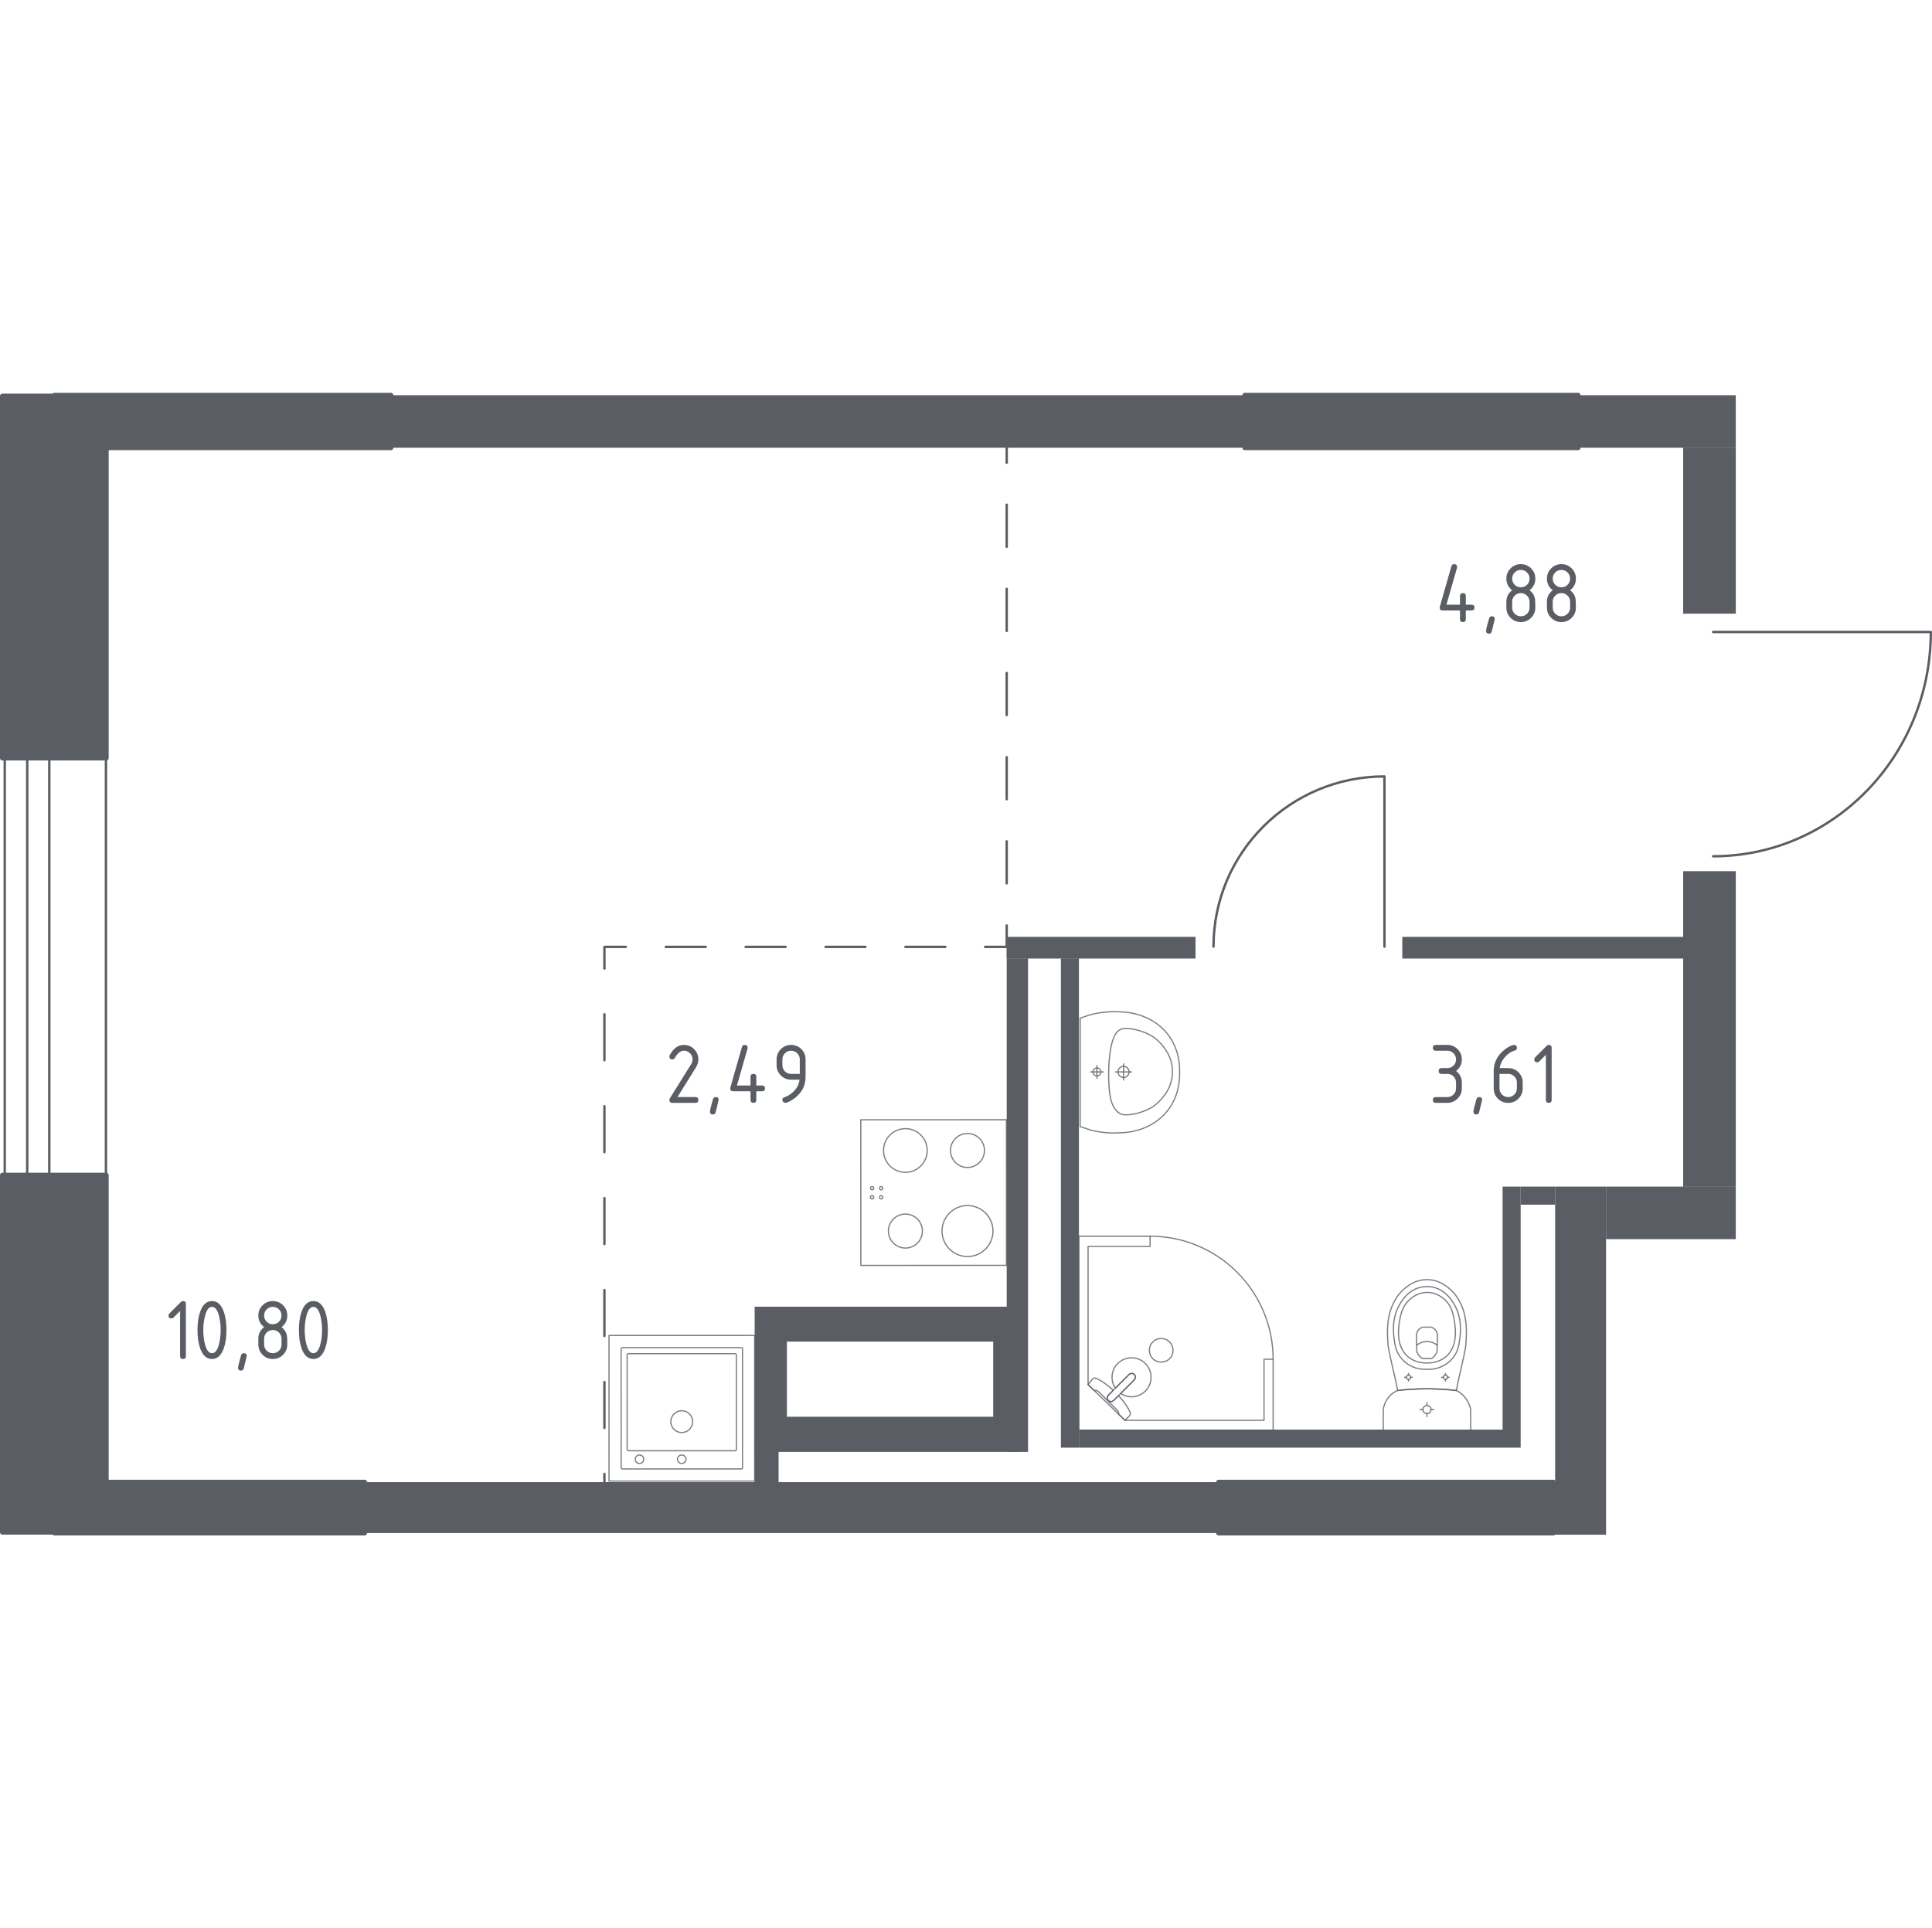 <?xml version="1.0" encoding="iso-8859-1"?>
<!-- Generator: Adobe Illustrator 27.0.0, SVG Export Plug-In . SVG Version: 6.00 Build 0)  -->
<svg version="1.1" xmlns="http://www.w3.org/2000/svg" xmlns:xlink="http://www.w3.org/1999/xlink" x="0px" y="0px"
	 viewBox="0 0 1001.865 1000" style="enable-background:new 0 0 1001.865 1000;" xml:space="preserve">
<g id="&#x446;&#x432;&#x435;&#x442;_&#x43F;&#x43E;&#x43C;&#x435;&#x449;&#x435;&#x43D;&#x438;&#x439;">
</g>
<g id="&#x43E;&#x43A;&#x43D;&#x430;_x2C__&#x434;&#x432;&#x435;&#x440;&#x438;">
	<g>
		
			<rect x="-68.424" y="485.735" transform="matrix(-1.104801e-06 -1 1 -1.104801e-06 -460.17 540.683)" style="fill:none;stroke:#5B5D65;stroke-width:1.243;stroke-linecap:round;stroke-linejoin:round;stroke-miterlimit:10;" width="217.361" height="29.382"/>
		
			<rect x="-100.389" y="494.598" transform="matrix(-1.249707e-06 -1 1 -1.249707e-06 -492.135 508.717)" style="fill:none;stroke:#5B5D65;stroke-width:1.243;stroke-linecap:round;stroke-linejoin:round;stroke-miterlimit:10;" width="217.361" height="11.656"/>
	</g>
	<path style="fill:none;stroke:#5B5D65;stroke-width:1.243;stroke-linecap:round;stroke-linejoin:round;stroke-miterlimit:10;" d="
		M629.282,490.909c0-48.746,39.704-88.254,88.648-88.254l0,88.254"/>
	<path style="fill:none;stroke:#5B5D65;stroke-width:1.243;stroke-linecap:round;stroke-linejoin:round;stroke-miterlimit:10;" d="
		M888.367,444.066c62.348-0.001,112.878-52.104,112.877-116.329l-112.879,0.003"/>
</g>
<g id="&#x43F;&#x435;&#x440;&#x435;&#x433;&#x43E;&#x440;&#x43E;&#x434;&#x43A;&#x438;">
	<rect x="832.833" y="615.377" style="fill:#5B5D65;" width="67.267" height="27.247"/>
	<rect x="189.111" y="768.644" style="fill:#5B5D65;" width="442.772" height="26.396"/>
	<g>
		<defs>
			<path id="SVGID_1_" d="M727.249,485.951v11.069h145.604v-11.069H727.249z M522.041,485.951v11.069h97.921v-11.069H522.041z"/>
		</defs>
		<use xlink:href="#SVGID_1_"  style="overflow:visible;fill-rule:evenodd;clip-rule:evenodd;fill:#5B5D65;"/>
		<clipPath id="SVGID_00000119077037834976503050000018106545532355889292_">
			<use xlink:href="#SVGID_1_"  style="overflow:visible;"/>
		</clipPath>
		
			<rect x="522.041" y="485.95" style="clip-path:url(#SVGID_00000119077037834976503050000018106545532355889292_);fill:#5B5D65;" width="350.812" height="11.07"/>
	</g>
	<rect x="522.041" y="497.02" style="fill:#5B5D65;" width="11.069" height="255.935"/>
	<rect x="550.14" y="497.02" style="fill:#5B5D65;" width="9.366" height="253.743"/>
	<rect x="559.506" y="741.397" style="fill:#5B5D65;" width="229.05" height="9.366"/>
	<rect x="779.19" y="615.377" style="fill:#5B5D65;" width="9.366" height="126.02"/>
	<rect x="818.358" y="204.96" style="fill:#5B5D65;" width="81.742" height="27.248"/>
	<g>
		<defs>
			<path id="SVGID_00000124881671179954067700000004682052096683209099_" d="M872.853,451.891v163.485H900.1V451.891H872.853z
				 M872.853,232.208v86H900.1v-86H872.853z"/>
		</defs>
		
			<use xlink:href="#SVGID_00000124881671179954067700000004682052096683209099_"  style="overflow:visible;fill-rule:evenodd;clip-rule:evenodd;fill:#5B5D65;"/>
		<clipPath id="SVGID_00000039823008112459747460000002877786523515229080_">
			<use xlink:href="#SVGID_00000124881671179954067700000004682052096683209099_"  style="overflow:visible;"/>
		</clipPath>
		
			<rect x="872.853" y="232.208" style="clip-path:url(#SVGID_00000039823008112459747460000002877786523515229080_);fill:#5B5D65;" width="27.248" height="383.168"/>
	</g>
	<rect x="202.735" y="204.96" style="fill:#5B5D65;" width="442.772" height="27.248"/>
	<rect x="788.556" y="615.377" style="fill:#5B5D65;" width="17.881" height="9.366"/>
	<rect x="806.437" y="615.377" style="fill:#5B5D65;" width="26.396" height="180.514"/>
	<g>
		<path style="fill:#5B5D65;" d="M391.328,677.648v75.306h136.938v-75.306H391.328z M515.037,734.725H408.056v-38.966h106.981
			V734.725z"/>
		<rect x="391.328" y="749.315" style="fill:#5B5D65;" width="12.409" height="24.267"/>
	</g>
</g>
<g id="&#x448;&#x430;&#x445;&#x442;&#x44B;">
</g>
<g id="&#x43F;&#x443;&#x43D;&#x43A;&#x442;&#x438;&#x440;">
	<g>
		<g>
			
				<line style="fill:none;stroke:#5B5D65;stroke-width:1.243;stroke-linecap:round;stroke-linejoin:round;" x1="313.427" y1="775.455" x2="313.427" y2="764.355"/>
			
				<line style="fill:none;stroke:#5B5D65;stroke-width:1.243;stroke-linecap:round;stroke-linejoin:round;stroke-dasharray:23.836,23.836,0,0,0,0;" x1="313.427" y1="740.519" x2="313.427" y2="502.16"/>
			<polyline style="fill:none;stroke:#5B5D65;stroke-width:1.243;stroke-linecap:round;stroke-linejoin:round;" points="
				313.427,502.16 313.427,491.06 324.528,491.06 			"/>
			
				<line style="fill:none;stroke:#5B5D65;stroke-width:1.243;stroke-linecap:round;stroke-linejoin:round;stroke-dasharray:20.712,20.712,0,0,0,0;" x1="345.241" y1="491.06" x2="510.941" y2="491.06"/>
			<polyline style="fill:none;stroke:#5B5D65;stroke-width:1.243;stroke-linecap:round;stroke-linejoin:round;" points="
				510.941,491.06 522.041,491.06 522.041,479.959 			"/>
			
				<line style="fill:none;stroke:#5B5D65;stroke-width:1.243;stroke-linecap:round;stroke-linejoin:round;stroke-dasharray:21.823,21.823,0,0,0,0;" x1="522.041" y1="458.136" x2="522.041" y2="239.902"/>
			
				<line style="fill:none;stroke:#5B5D65;stroke-width:1.243;stroke-linecap:round;stroke-linejoin:round;" x1="522.041" y1="239.902" x2="522.041" y2="228.802"/>
		</g>
	</g>
</g>
<g id="&#x43C;&#x435;&#x431;&#x435;&#x43B;&#x44C;_x2C__&#x441;&#x430;&#x43D;&#x442;&#x435;&#x445;&#x43D;&#x438;&#x43A;&#x430;">
	<g>
		
			<rect x="446.391" y="580.717" transform="matrix(3.079453e-04 1 -1 3.079453e-04 1102.477 134.135)" style="opacity:0.8;fill:none;stroke:#5B5D65;stroke-width:0.622;stroke-linecap:round;stroke-linejoin:round;stroke-miterlimit:10;" width="75.519" height="75.519"/>
		<g>
			
				<circle style="opacity:0.8;fill:none;stroke:#5B5D65;stroke-width:0.622;stroke-linecap:round;stroke-linejoin:round;stroke-miterlimit:10;" cx="501.715" cy="638.422" r="13.216"/>
		</g>
		<g>
			
				<circle style="opacity:0.8;fill:none;stroke:#5B5D65;stroke-width:0.622;stroke-linecap:round;stroke-linejoin:round;stroke-miterlimit:10;" cx="469.494" cy="596.642" r="11.328"/>
		</g>
		<g>
			
				<circle style="opacity:0.8;fill:none;stroke:#5B5D65;stroke-width:0.622;stroke-linecap:round;stroke-linejoin:round;stroke-miterlimit:10;" cx="501.702" cy="596.632" r="8.811"/>
		</g>
		<g>
			
				<circle style="opacity:0.8;fill:none;stroke:#5B5D65;stroke-width:0.622;stroke-linecap:round;stroke-linejoin:round;stroke-miterlimit:10;" cx="469.506" cy="638.432" r="8.811"/>
		</g>
		
			<circle style="opacity:0.8;fill:none;stroke:#5B5D65;stroke-width:0.622;stroke-linecap:round;stroke-linejoin:round;stroke-miterlimit:10;" cx="452.229" cy="616.218" r="0.85"/>
		
			<circle style="opacity:0.8;fill:none;stroke:#5B5D65;stroke-width:0.622;stroke-linecap:round;stroke-linejoin:round;stroke-miterlimit:10;" cx="452.231" cy="620.933" r="0.85"/>
		
			<circle style="opacity:0.8;fill:none;stroke:#5B5D65;stroke-width:0.622;stroke-linecap:round;stroke-linejoin:round;stroke-miterlimit:10;" cx="456.946" cy="620.932" r="0.85"/>
		
			<circle style="opacity:0.8;fill:none;stroke:#5B5D65;stroke-width:0.622;stroke-linecap:round;stroke-linejoin:round;stroke-miterlimit:10;" cx="456.945" cy="616.216" r="0.85"/>
	</g>
	<g>
		
			<rect x="315.81" y="692.569" transform="matrix(-1 1.255404e-04 -1.255404e-04 -1 707.231 1460.613)" style="opacity:0.8;fill:none;stroke:#5B5D65;stroke-width:0.622;stroke-linecap:round;stroke-linejoin:round;stroke-miterlimit:10;" width="75.519" height="75.519"/>
		
			<circle style="opacity:0.8;fill:none;stroke:#5B5D65;stroke-width:0.622;stroke-linecap:round;stroke-linejoin:round;stroke-miterlimit:10;" cx="353.522" cy="737.265" r="5.665"/>
		
			<circle style="opacity:0.8;fill:none;stroke:#5B5D65;stroke-width:0.622;stroke-linecap:round;stroke-linejoin:round;stroke-miterlimit:10;" cx="353.525" cy="756.761" r="2.203"/>
		
			<circle style="opacity:0.8;fill:none;stroke:#5B5D65;stroke-width:0.622;stroke-linecap:round;stroke-linejoin:round;stroke-miterlimit:10;" cx="331.619" cy="756.763" r="2.203"/>
		
			<path style="opacity:0.8;fill:none;stroke:#5B5D65;stroke-width:0.622;stroke-linecap:round;stroke-linejoin:round;stroke-miterlimit:10;" d="
			M322.729,698.867l61.674-0.008c0.346,0,0.629,0.283,0.629,0.629l0.008,61.674c0,0.346-0.283,0.629-0.629,0.629l-61.674,0.008
			c-0.346,0-0.629-0.283-0.629-0.629l-0.008-61.674C322.099,699.15,322.382,698.867,322.729,698.867z"/>
		
			<path style="opacity:0.8;fill:none;stroke:#5B5D65;stroke-width:0.622;stroke-linecap:round;stroke-linejoin:round;stroke-miterlimit:10;" d="
			M325.846,702.02l55.381-0.007c0.346,0,0.629,0.283,0.629,0.629l0.006,49.087c0,0.346-0.283,0.629-0.629,0.629l-55.381,0.007
			c-0.346,0-0.629-0.283-0.629-0.629l-0.006-49.087C325.217,702.303,325.5,702.02,325.846,702.02z"/>
	</g>
	<g>
		
			<ellipse style="opacity:0.8;fill:none;stroke:#5B5D65;stroke-width:0.622;stroke-linecap:round;stroke-linejoin:round;stroke-miterlimit:10;" cx="739.965" cy="731.014" rx="2.073" ry="2.067"/>
		
			<line style="opacity:0.8;fill:none;stroke:#5B5D65;stroke-width:0.622;stroke-linecap:round;stroke-linejoin:round;stroke-miterlimit:10;" x1="743.586" y1="731.014" x2="742.038" y2="731.014"/>
		
			<line style="opacity:0.8;fill:none;stroke:#5B5D65;stroke-width:0.622;stroke-linecap:round;stroke-linejoin:round;stroke-miterlimit:10;" x1="737.892" y1="731.014" x2="736.343" y2="731.014"/>
		
			<line style="opacity:0.8;fill:none;stroke:#5B5D65;stroke-width:0.622;stroke-linecap:round;stroke-linejoin:round;stroke-miterlimit:10;" x1="739.965" y1="727.403" x2="739.965" y2="728.947"/>
		
			<line style="opacity:0.8;fill:none;stroke:#5B5D65;stroke-width:0.622;stroke-linecap:round;stroke-linejoin:round;stroke-miterlimit:10;" x1="739.965" y1="733.082" x2="739.965" y2="734.626"/>
		
			<line style="opacity:0.8;fill:none;stroke:#5B5D65;stroke-width:0.622;stroke-linecap:round;stroke-linejoin:round;stroke-miterlimit:10;" x1="751.499" y1="714.244" x2="750.664" y2="714.244"/>
		
			<line style="opacity:0.8;fill:none;stroke:#5B5D65;stroke-width:0.622;stroke-linecap:round;stroke-linejoin:round;stroke-miterlimit:10;" x1="748.427" y1="714.244" x2="747.592" y2="714.244"/>
		
			<line style="opacity:0.8;fill:none;stroke:#5B5D65;stroke-width:0.622;stroke-linecap:round;stroke-linejoin:round;stroke-miterlimit:10;" x1="749.545" y1="712.296" x2="749.545" y2="713.129"/>
		
			<line style="opacity:0.8;fill:none;stroke:#5B5D65;stroke-width:0.622;stroke-linecap:round;stroke-linejoin:round;stroke-miterlimit:10;" x1="749.545" y1="715.359" x2="749.545" y2="716.192"/>
		
			<ellipse style="opacity:0.8;fill:none;stroke:#5B5D65;stroke-width:0.622;stroke-linecap:round;stroke-linejoin:round;stroke-miterlimit:10;" cx="749.545" cy="714.244" rx="1.118" ry="1.115"/>
		
			<ellipse style="opacity:0.8;fill:none;stroke:#5B5D65;stroke-width:0.622;stroke-linecap:round;stroke-linejoin:round;stroke-miterlimit:10;" cx="730.384" cy="714.244" rx="1.118" ry="1.115"/>
		
			<line style="opacity:0.8;fill:none;stroke:#5B5D65;stroke-width:0.622;stroke-linecap:round;stroke-linejoin:round;stroke-miterlimit:10;" x1="732.338" y1="714.244" x2="731.502" y2="714.244"/>
		
			<line style="opacity:0.8;fill:none;stroke:#5B5D65;stroke-width:0.622;stroke-linecap:round;stroke-linejoin:round;stroke-miterlimit:10;" x1="729.266" y1="714.244" x2="728.43" y2="714.244"/>
		
			<line style="opacity:0.8;fill:none;stroke:#5B5D65;stroke-width:0.622;stroke-linecap:round;stroke-linejoin:round;stroke-miterlimit:10;" x1="730.384" y1="712.296" x2="730.384" y2="713.129"/>
		
			<line style="opacity:0.8;fill:none;stroke:#5B5D65;stroke-width:0.622;stroke-linecap:round;stroke-linejoin:round;stroke-miterlimit:10;" x1="730.384" y1="715.359" x2="730.384" y2="716.193"/>
		
			<path style="opacity:0.8;fill:none;stroke:#5B5D65;stroke-width:0.622;stroke-linecap:round;stroke-linejoin:round;stroke-miterlimit:10;" d="
			M719.724,696.386c0.057,0.864,0.124,1.572,0.171,2.039c1.512,8.501,3.34,14.185,4.852,22.686c4.572-0.53,9.672-0.88,15.218-0.881
			c5.569-0.001,10.687,0.349,15.275,0.881c1.512-8.501,3.282-14.185,4.794-22.686c0.048-0.467,0.115-1.175,0.171-2.039
			c0.335-5.096,0.899-13.68-3.294-21.423c-0.676-1.249-2.067-3.766-4.722-6.17c-1.591-1.44-5.817-5.152-12.072-5.155
			c-0.052,0-0.101,0.005-0.152,0.005c-0.051,0-0.1-0.005-0.152-0.005c-6.256,0.003-10.481,3.715-12.072,5.155
			c-2.655,2.405-4.046,4.921-4.722,6.17C718.825,682.706,719.389,691.29,719.724,696.386z"/>
		
			<path style="opacity:0.8;fill:none;stroke:#5B5D65;stroke-width:0.622;stroke-linecap:round;stroke-linejoin:round;stroke-miterlimit:10;" d="
			M723.033,694.964c0.357,2.556,0.788,5.416,2.799,8.352c2.48,3.621,5.81,5.093,6.895,5.555c2.959,1.261,5.479,1.261,7.238,1.261
			c1.759,0,4.279,0,7.238-1.261c1.085-0.463,4.415-1.934,6.895-5.555c2.011-2.936,2.442-5.795,2.799-8.352
			c0.454-3.258,1.642-11.775-3.363-19.439c-1.246-1.909-3.915-5.937-9.041-7.601c-1.062-0.345-4.738-1.402-9.057,0
			c-5.126,1.664-7.793,5.692-9.04,7.602C721.391,683.191,722.579,691.708,723.033,694.964z"/>
		
			<path style="opacity:0.8;fill:none;stroke:#5B5D65;stroke-width:0.622;stroke-linecap:round;stroke-linejoin:round;stroke-miterlimit:10;" d="
			M729.461,702.972c3.97,3.904,9.146,3.891,10.503,3.88c1.358,0.011,6.533,0.024,10.503-3.88c3.512-3.454,4.273-8.196,4.249-11.961
			c-0.015-2.329-0.206-4.107-0.462-5.554c-0.631-3.578-1.265-7.171-3.883-10.258c-2.07-2.441-5.753-5.003-10.44-4.955
			c-5.544,0.057-9.118,3.731-10.221,5.01c-2.764,3.205-3.443,6.939-4.036,10.203c-0.24,1.322-0.446,3.155-0.462,5.554
			C725.188,694.776,725.949,699.518,729.461,702.972z"/>
		
			<path style="opacity:0.8;fill:none;stroke:#5B5D65;stroke-width:0.622;stroke-linecap:round;stroke-linejoin:round;stroke-miterlimit:10;" d="
			M734.728,700.928c0.213,0.611,0.652,1.609,1.542,2.524c0.498,0.513,1.001,0.858,1.405,1.088c0.009,0,0.015,0,0.024,0
			c2.114,0,2.434,0,4.533,0c0.009,0,0.015,0,0.024,0c0.404-0.23,0.907-0.575,1.405-1.088c0.89-0.916,1.328-1.914,1.542-2.524
			c0.074-2.814,0.149-5.629,0.223-8.443c-0.022-0.379-0.149-1.801-1.236-2.973c-0.848-0.914-1.822-1.182-2.215-1.266
			c-1.339,0-2.678,0-4.018,0c-0.393,0.084-1.367,0.352-2.215,1.266c-1.087,1.172-1.214,2.594-1.236,2.973
			C734.579,695.299,734.654,698.114,734.728,700.928z"/>
		
			<path style="opacity:0.8;fill:none;stroke:#5B5D65;stroke-width:0.622;stroke-linecap:round;stroke-linejoin:round;stroke-miterlimit:10;" d="
			M734.63,697.604c0.639-0.5,2.536-1.849,5.268-1.871c2.813-0.022,4.77,1.376,5.402,1.871"/>
		
			<path style="opacity:0.8;fill:none;stroke:#5B5D65;stroke-width:0.622;stroke-linecap:round;stroke-linejoin:round;stroke-miterlimit:10;" d="
			M718.363,743.563l43.204,0c0.582,0,1.054-0.504,1.054-1.126c0,0,0-10.464,0-11.582c-0.132-0.612-0.344-1.41-0.694-2.306
			c-0.35-0.896-0.838-1.891-1.523-2.896c-0.904-1.326-1.91-2.319-2.832-3.051c-0.922-0.732-1.762-1.204-2.332-1.49
			c-2.294-0.266-4.72-0.486-7.27-0.64c-2.549-0.154-5.221-0.241-8.005-0.241c-2.773,0-5.434,0.088-7.974,0.242
			s-4.957,0.374-7.244,0.639c-0.505,0.212-1.263,0.574-2.115,1.161c-0.852,0.587-1.797,1.399-2.676,2.514
			c-0.949,1.204-1.564,2.434-1.965,3.507c-0.401,1.073-0.589,1.989-0.683,2.562c0,1.276,0,11.582,0,11.582
			C717.309,743.058,717.781,743.563,718.363,743.563z"/>
	</g>
	<g>
		
			<path style="opacity:0.8;fill:none;stroke:#5B5D65;stroke-width:0.622;stroke-linecap:round;stroke-linejoin:round;stroke-miterlimit:10;" d="
			M582.64,553.021c1.588,0,2.875,1.293,2.875,2.886c0,1.589-1.287,2.879-2.875,2.879c-1.591,0-2.878-1.29-2.878-2.879
			C579.762,554.315,581.049,553.021,582.64,553.021z"/>
		
			<line style="opacity:0.8;fill:none;stroke:#5B5D65;stroke-width:0.622;stroke-linecap:round;stroke-linejoin:round;stroke-miterlimit:10;" x1="582.639" y1="560.104" x2="582.638" y2="551.704"/>
		
			<line style="opacity:0.8;fill:none;stroke:#5B5D65;stroke-width:0.622;stroke-linecap:round;stroke-linejoin:round;stroke-miterlimit:10;" x1="586.838" y1="555.903" x2="578.439" y2="555.904"/>
		
			<path style="opacity:0.8;fill:none;stroke:#5B5D65;stroke-width:0.622;stroke-linecap:round;stroke-linejoin:round;stroke-miterlimit:10;" d="
			M568.839,553.84c1.14,0,2.063,0.926,2.064,2.067c0,1.138-0.923,2.062-2.063,2.062c-1.142,0-2.066-0.924-2.066-2.062
			C566.773,554.767,567.696,553.84,568.839,553.84z"/>
		
			<line style="opacity:0.8;fill:none;stroke:#5B5D65;stroke-width:0.622;stroke-linecap:round;stroke-linejoin:round;stroke-miterlimit:10;" x1="568.838" y1="559.204" x2="568.837" y2="552.605"/>
		
			<line style="opacity:0.8;fill:none;stroke:#5B5D65;stroke-width:0.622;stroke-linecap:round;stroke-linejoin:round;stroke-miterlimit:10;" x1="572.137" y1="555.904" x2="565.538" y2="555.905"/>
		
			<path style="opacity:0.8;fill:none;stroke:#5B5D65;stroke-width:0.622;stroke-linecap:round;stroke-linejoin:round;stroke-miterlimit:10;" d="
			M581.421,524.79c-1.481-0.111-3.316-0.18-5.421-0.103c-0.823,0.03-2.391,0.108-4.361,0.355c-1.623,0.204-3.644,0.537-5.941,1.11
			c-1.857,0.62-3.713,1.24-5.57,1.86c0,0.001,0,0.013,0,0.017c0,0.789,0.004,55.957,0.004,56.186c0,0.004,0,0.016,0,0.017
			c1.857,0.62,3.714,1.24,5.57,1.859c2.298,0.572,4.319,0.906,5.941,1.109c1.971,0.247,3.539,0.325,4.361,0.355
			c2.104,0.077,3.939,0.007,5.419-0.103c2.054-0.043,15.217-0.53,23.816-11.196c6.366-7.896,6.495-16.735,6.495-20.137
			c0-3.402-0.131-12.241-6.498-20.136C596.637,525.318,583.475,524.832,581.421,524.79z"/>
		
			<path style="opacity:0.8;fill:none;stroke:#5B5D65;stroke-width:0.622;stroke-linecap:round;stroke-linejoin:round;stroke-miterlimit:10;" d="
			M584.643,533.396c-0.718-0.064-1.694-0.129-2.859,0.218c-0.06,0.018-0.111,0.035-0.155,0.05c0,0-1.015,0.349-1.932,1.125
			c-4.792,4.052-4.791,21.131-4.791,21.131l0,0c0.001,9.38,0.51,17.275,4.787,20.814c0.001,0.001,0.004,0.003,0.005,0.004
			c0.001,0,0.002,0.002,0.003,0.002c0.947,0.827,1.792,1.084,1.93,1.124c0,0,0.002,0,0.002,0.001
			c1.272,0.435,2.821,0.281,3.015,0.268c1.468-0.099,2.201-0.149,3.254-0.362c6.04-1.223,9.798-3.75,9.798-3.75
			c2.8-1.883,4.493-3.938,5.362-5.009c0.697-0.859,1.751-2.172,2.719-4.076c2.119-4.165,2.221-7.995,2.227-9.017
			c0.027-4.513-1.51-7.824-2.228-9.325l0-0.001c-0.597-1.103-1.474-2.539-2.721-4.077c-0.856-1.056-2.554-3.119-5.363-5.008
			c0,0-3.791-2.549-9.798-3.749C587.24,533.625,586.374,533.549,584.643,533.396z"/>
	</g>
	<g>
		
			<polygon style="opacity:0.8;fill:none;stroke:#5B5D65;stroke-width:0.622;stroke-linecap:round;stroke-linejoin:round;stroke-miterlimit:10;" points="
			596.386,641.088 559.506,641.089 559.507,741.781 660.199,741.78 660.199,704.898 655.471,704.898 655.471,736.582 
			583.378,736.583 564.235,718.049 564.235,646.424 596.386,646.424 		"/>
		
			<path style="opacity:0.8;fill:none;stroke:#5B5D65;stroke-width:0.622;stroke-linecap:round;stroke-linejoin:round;stroke-miterlimit:10;" d="
			M660.199,704.898c0-35.24-28.572-63.81-63.813-63.81"/>
		
			<path style="opacity:0.8;fill:none;stroke:#5B5D65;stroke-width:0.622;stroke-linecap:round;stroke-linejoin:round;stroke-miterlimit:10;" d="
			M585.37,712.914l-7.108,7.108l-0.308,0.304l-3.154,3.157c0,0-1.409,1.512-0.079,2.842c1.33,1.326,2.838-0.087,2.838-0.087
			l3.153-3.149l0.308-0.308l7.104-7.108c0,0,1.417-1.512,0.087-2.842C586.882,711.505,585.37,712.914,585.37,712.914z"/>
		
			<path style="opacity:0.8;fill:none;stroke:#5B5D65;stroke-width:0.622;stroke-linecap:round;stroke-linejoin:round;stroke-miterlimit:10;" d="
			M597.807,695.923c2.372-2.368,6.323-2.368,8.695,0c2.376,2.376,2.376,6.327-0.004,8.687c-2.368,2.372-6.319,2.372-8.691,0
			C595.427,702.25,595.427,698.299,597.807,695.923z"/>
		
			<path style="opacity:0.8;fill:none;stroke:#5B5D65;stroke-width:0.622;stroke-linecap:round;stroke-linejoin:round;stroke-miterlimit:10;" d="
			M574.721,726.325c-1.33-1.33,0.079-2.841,0.079-2.841l2.467-2.469c-2.01-1.878-4.094-3.55-5.931-4.662
			c-0.912-0.552-1.851-1.061-2.811-1.519h-0.004c-0.687-0.324-1.452-0.213-1.938,0.268c-0.783,0.983-1.565,1.966-2.348,2.949
			c1.096,1.062,2.193,2.123,3.29,3.185c0.036-0.047,0.099-0.117,0.195-0.171c0.669-0.376,1.945,0.577,2.491,1.121
			c4.392,4.387,5.865,5.946,8.427,8.422c0.448,0.433,1.721,1.636,1.403,2.35c-0.049,0.11-0.124,0.183-0.175,0.225
			c1.171,1.134,2.342,2.267,3.513,3.4c0.841-0.787,1.507-1.561,2.348-2.348c0.469-0.473,0.596-1.22,0.284-1.887
			c-0.477-1.03-1.03-2.024-1.618-2.996c-1.058-1.729-2.61-3.68-4.367-5.576l-2.465,2.463
			C577.559,726.239,576.052,727.651,574.721,726.325z"/>
		
			<path style="opacity:0.8;fill:none;stroke:#5B5D65;stroke-width:0.622;stroke-linecap:round;stroke-linejoin:round;stroke-miterlimit:10;" d="
			M593.927,707.116c-3.951-3.951-10.352-3.951-14.303,0c-3.478,3.478-3.887,8.852-1.241,12.784l6.987-6.987
			c0,0,1.511-1.409,2.842-0.083c1.33,1.331-0.087,2.842-0.087,2.842l-6.983,6.987c3.933,2.646,9.307,2.238,12.785-1.24
			C597.878,717.468,597.878,711.067,593.927,707.116z"/>
	</g>
</g>
<g id="&#x43D;&#x435;&#x441;&#x443;&#x449;&#x438;&#x435;">
	
		<rect x="28.18" y="204.96" style="fill:#5B5D65;stroke:#5B5D65;stroke-width:2.486;stroke-linecap:round;stroke-linejoin:round;stroke-miterlimit:10;" width="174.555" height="27.248"/>
	
		<rect x="28.18" y="768.644" style="fill:#5B5D65;stroke:#5B5D65;stroke-width:2.486;stroke-linecap:round;stroke-linejoin:round;stroke-miterlimit:10;" width="160.931" height="26.396"/>
	
		<rect x="631.883" y="768.644" style="fill:#5B5D65;stroke:#5B5D65;stroke-width:2.486;stroke-linecap:round;stroke-linejoin:round;stroke-miterlimit:10;" width="173.703" height="26.396"/>
	
		<rect x="645.506" y="204.96" style="fill:#5B5D65;stroke:#5B5D65;stroke-width:2.486;stroke-linecap:round;stroke-linejoin:round;stroke-miterlimit:10;" width="172.852" height="27.248"/>
	
		<rect x="1.243" y="609.416" style="fill:#5B5D65;stroke:#5B5D65;stroke-width:2.486;stroke-linecap:round;stroke-linejoin:round;stroke-miterlimit:10;" width="53.873" height="185.198"/>
	
		<rect x="1.243" y="205.386" style="fill:#5B5D65;stroke:#5B5D65;stroke-width:2.486;stroke-linecap:round;stroke-linejoin:round;stroke-miterlimit:10;" width="53.873" height="187.753"/>
</g>
<g id="&#x43B;&#x435;&#x441;&#x442;&#x43D;&#x438;&#x446;&#x44B;_x2C__&#x43B;&#x438;&#x444;&#x442;&#x44B;">
</g>
<g id="&#x43F;&#x43B;&#x43E;&#x449;&#x430;&#x434;&#x438;">
	<g>
		<path style="fill:#5B5D65;" d="M93.396,679.866l-3.453,3.453c-0.29,0.283-0.64,0.425-1.05,0.425c-1.004,0-1.507-0.5-1.507-1.502
			c0-0.41,0.144-0.759,0.433-1.047l5.874-5.874c0.394-0.395,0.796-0.592,1.207-0.592c1.001,0,1.502,0.501,1.502,1.503v27.044
			c0,1.002-0.501,1.503-1.502,1.503c-1.002,0-1.502-0.5-1.502-1.502V679.866z"/>
		<path style="fill:#5B5D65;" d="M117.436,689.755c0,3.581-0.44,6.678-1.32,9.288c-1.29,3.824-3.354,5.736-6.192,5.736
			c-2.838,0-4.902-1.904-6.192-5.714c-0.88-2.61-1.32-5.714-1.32-9.311c0-3.598,0.44-6.701,1.32-9.312
			c1.29-3.809,3.354-5.714,6.192-5.714c2.837,0,4.902,1.912,6.192,5.737C116.995,683.077,117.436,686.173,117.436,689.755z
			 M114.431,689.755c0-2.489-0.266-4.834-0.797-7.035c-0.805-3.323-2.042-4.985-3.71-4.985c-1.655,0-2.884,1.67-3.688,5.009
			c-0.546,2.246-0.82,4.583-0.82,7.012c0,2.474,0.266,4.818,0.797,7.034c0.804,3.323,2.041,4.985,3.711,4.985
			c1.669,0,2.906-1.662,3.71-4.985C114.165,694.573,114.431,692.228,114.431,689.755z"/>
		<path style="fill:#5B5D65;" d="M126.45,701.774c1.002,0,1.502,0.493,1.502,1.479c0,0.137-0.516,2.269-1.548,6.397
			c-0.182,0.759-0.668,1.138-1.457,1.138c-1.001,0-1.502-0.501-1.502-1.502c0-0.684,0.516-2.809,1.548-6.375
			C125.206,702.154,125.691,701.774,126.45,701.774z"/>
		<path style="fill:#5B5D65;" d="M141.476,704.779c-2.08,0-3.852-0.732-5.316-2.197c-1.465-1.464-2.197-3.235-2.197-5.315v-3.005
			c0-2.488,1.002-4.492,3.005-6.01c-2.003-1.518-3.005-3.521-3.005-6.01c0-2.079,0.732-3.851,2.197-5.315
			c1.464-1.465,3.236-2.197,5.316-2.197c2.079,0,3.851,0.732,5.315,2.197c1.464,1.465,2.197,3.236,2.197,5.315
			c0,2.489-1.001,4.492-3.005,6.01c1.441,1.093,2.352,2.436,2.732,4.029c0.182,0.805,0.273,2.467,0.273,4.985
			c0,2.08-0.732,3.852-2.197,5.315C145.326,704.047,143.555,704.779,141.476,704.779z M141.476,686.749
			c1.259,0,2.325-0.436,3.198-1.309c0.873-0.872,1.309-1.938,1.309-3.198c0-1.244-0.44-2.307-1.32-3.188
			c-0.88-0.88-1.943-1.32-3.187-1.32c-1.26,0-2.326,0.437-3.199,1.31c-0.873,0.872-1.309,1.938-1.309,3.198s0.436,2.326,1.309,3.198
			C139.149,686.313,140.215,686.749,141.476,686.749z M141.476,701.774c1.259,0,2.325-0.437,3.198-1.309
			c0.873-0.873,1.309-1.939,1.309-3.199v-3.005c0-1.244-0.44-2.307-1.32-3.187c-0.88-0.881-1.943-1.32-3.187-1.32
			c-1.26,0-2.326,0.436-3.199,1.309c-0.873,0.873-1.309,1.938-1.309,3.198v3.005c0,1.26,0.436,2.326,1.309,3.199
			C139.149,701.338,140.215,701.774,141.476,701.774z"/>
		<path style="fill:#5B5D65;" d="M170.023,689.755c0,3.581-0.44,6.678-1.32,9.288c-1.29,3.824-3.354,5.736-6.192,5.736
			c-2.838,0-4.902-1.904-6.192-5.714c-0.88-2.61-1.32-5.714-1.32-9.311c0-3.598,0.44-6.701,1.32-9.312
			c1.29-3.809,3.354-5.714,6.192-5.714c2.837,0,4.902,1.912,6.192,5.737C169.582,683.077,170.023,686.173,170.023,689.755z
			 M167.018,689.755c0-2.489-0.266-4.834-0.797-7.035c-0.805-3.323-2.042-4.985-3.71-4.985c-1.655,0-2.884,1.67-3.688,5.009
			c-0.546,2.246-0.82,4.583-0.82,7.012c0,2.474,0.266,4.818,0.797,7.034c0.804,3.323,2.041,4.985,3.711,4.985
			c1.669,0,2.906-1.662,3.71-4.985C166.752,694.573,167.018,692.228,167.018,689.755z"/>
	</g>
	<g>
		<path style="fill:#5B5D65;" d="M354.639,541.897c2.079,0,3.851,0.732,5.315,2.197c1.464,1.465,2.197,3.236,2.197,5.315
			c0,1.427-0.455,2.868-1.366,4.325l-9.47,15.207h9.333c1.001,0,1.502,0.501,1.502,1.502c0,1.002-0.501,1.503-1.502,1.503h-12.02
			c-1.001,0-1.502-0.5-1.502-1.502c0-0.304,0.083-0.592,0.251-0.865l11.016-17.689c0.501-0.804,0.752-1.631,0.752-2.481
			c0-1.244-0.44-2.307-1.32-3.187c-0.88-0.88-1.943-1.32-3.187-1.32c-1.7,0-3.271,1.26-4.712,3.779
			c-0.273,0.485-0.706,0.729-1.298,0.729c-1.001,0-1.502-0.501-1.502-1.503c0-0.228,0.045-0.433,0.137-0.614
			C349.129,543.696,351.588,541.897,354.639,541.897z"/>
		<path style="fill:#5B5D65;" d="M371.166,568.942c1.002,0,1.502,0.493,1.502,1.479c0,0.137-0.516,2.269-1.548,6.397
			c-0.182,0.759-0.668,1.138-1.457,1.138c-1.001,0-1.502-0.501-1.502-1.502c0-0.684,0.516-2.809,1.548-6.375
			C369.921,569.322,370.407,568.942,371.166,568.942z"/>
		<path style="fill:#5B5D65;" d="M378.678,564.434c0-0.167,0.015-0.303,0.045-0.409l6.01-21.035
			c0.212-0.729,0.698-1.093,1.457-1.093c1.001,0,1.502,0.502,1.502,1.506c0,0.138-0.018,0.281-0.053,0.434l-5.479,19.096h7.035
			v-4.508c0-1.002,0.5-1.502,1.502-1.502c1.001,0,1.502,0.5,1.502,1.502v4.508h3.005c1.002,0,1.502,0.501,1.502,1.502
			c0,1.002-0.5,1.503-1.502,1.503h-3.005v4.507c0,1.002-0.501,1.503-1.502,1.503c-1.002,0-1.502-0.501-1.502-1.503v-4.507h-9.015
			C379.179,565.937,378.678,565.436,378.678,564.434z"/>
		<path style="fill:#5B5D65;" d="M407.225,571.947c-0.395,0-0.744-0.151-1.047-0.455c-0.304-0.304-0.456-0.652-0.456-1.048
			c0-0.697,0.25-1.13,0.751-1.297c1.093-0.364,2.003-0.782,2.732-1.252c3.232-2.095,5.038-4.75,5.418-7.968h-4.394
			c-2.08,0-3.852-0.732-5.316-2.197c-1.465-1.464-2.197-3.236-2.197-5.315v-3.005c0-2.079,0.732-3.851,2.197-5.315
			c1.464-1.465,3.236-2.197,5.316-2.197c2.094,0,3.87,0.725,5.327,2.174c1.457,1.45,2.186,3.214,2.186,5.293v9.061
			c0,5.1-2.375,9.129-7.125,12.088C409.084,571.469,407.954,571.947,407.225,571.947z M414.738,556.923v-7.513
			c0-1.244-0.44-2.307-1.32-3.188c-0.88-0.88-1.943-1.32-3.187-1.32c-1.245,0-2.307,0.44-3.188,1.32
			c-0.88,0.881-1.32,1.943-1.32,3.188v3.005c0,1.26,0.436,2.326,1.309,3.198c0.873,0.873,1.938,1.31,3.199,1.31H414.738z"/>
	</g>
	<g>
		<path style="fill:#5B5D65;" d="M750.543,556.923h-3.005c-1.001,0-1.502-0.501-1.502-1.503s0.501-1.503,1.502-1.503h3.005
			c1.259,0,2.325-0.436,3.198-1.309c0.873-0.872,1.309-1.938,1.309-3.198c0-1.244-0.44-2.307-1.32-3.188
			c-0.88-0.88-1.943-1.32-3.187-1.32h-6.01c-1.001,0-1.502-0.501-1.502-1.502c0-1.002,0.501-1.503,1.502-1.503h6.01
			c2.079,0,3.851,0.736,5.315,2.208c1.464,1.473,2.197,3.241,2.197,5.305c0,2.489-1.001,4.492-3.005,6.01
			c2.003,1.518,3.005,3.521,3.005,6.01v3.005c0,2.08-0.736,3.852-2.208,5.315c-1.473,1.465-3.241,2.197-5.304,2.197h-6.01
			c-1.001,0-1.502-0.501-1.502-1.503c0-1.001,0.501-1.502,1.502-1.502h6.01c1.259,0,2.325-0.437,3.198-1.309
			c0.873-0.873,1.309-1.939,1.309-3.199v-3.005c0-1.244-0.44-2.307-1.32-3.187C752.85,557.362,751.787,556.923,750.543,556.923z"/>
		<path style="fill:#5B5D65;" d="M767.07,568.942c1.002,0,1.502,0.493,1.502,1.479c0,0.137-0.516,2.269-1.548,6.397
			c-0.182,0.759-0.668,1.138-1.457,1.138c-1.001,0-1.502-0.501-1.502-1.502c0-0.684,0.516-2.809,1.548-6.375
			C765.825,569.322,766.311,568.942,767.07,568.942z"/>
		<path style="fill:#5B5D65;" d="M785.1,541.897c1.001,0,1.502,0.501,1.502,1.503c0,0.743-0.25,1.176-0.751,1.297
			c-2.231,0.562-4.181,1.897-5.851,4.007c-1.32,1.67-2.087,3.407-2.299,5.213h4.394c2.125,0,3.908,0.729,5.35,2.186
			c1.441,1.457,2.163,3.233,2.163,5.327v3.005c0,2.095-0.732,3.87-2.197,5.327c-1.465,1.457-3.236,2.186-5.315,2.186
			c-2.095,0-3.87-0.725-5.327-2.174s-2.186-3.214-2.186-5.293v-9.061c0-3.399,1.13-6.382,3.392-8.946
			c1.76-1.988,3.68-3.399,5.759-4.234C784.326,542.012,784.781,541.897,785.1,541.897z M777.587,556.923v7.512
			c0,1.26,0.436,2.326,1.309,3.199c0.873,0.872,1.938,1.309,3.199,1.309c1.259,0,2.325-0.44,3.198-1.32
			c0.873-0.88,1.309-1.942,1.309-3.188v-3.005c0-1.26-0.44-2.325-1.32-3.198c-0.88-0.873-1.943-1.309-3.187-1.309H777.587z"/>
		<path style="fill:#5B5D65;" d="M801.628,547.034l-3.453,3.453c-0.29,0.283-0.64,0.425-1.05,0.425c-1.004,0-1.507-0.5-1.507-1.502
			c0-0.41,0.144-0.759,0.433-1.047l5.874-5.874c0.394-0.395,0.796-0.592,1.207-0.592c1.001,0,1.502,0.501,1.502,1.503v27.044
			c0,1.002-0.501,1.503-1.502,1.503c-1.002,0-1.502-0.5-1.502-1.502V547.034z"/>
	</g>
	<g>
		<path style="fill:#5B5D65;" d="M746.589,315.095c0-0.167,0.015-0.303,0.045-0.409l6.01-21.035
			c0.212-0.729,0.698-1.093,1.457-1.093c1.001,0,1.502,0.502,1.502,1.506c0,0.138-0.018,0.281-0.053,0.434l-5.479,19.096h7.035
			v-4.508c0-1.002,0.5-1.502,1.502-1.502c1.001,0,1.502,0.5,1.502,1.502v4.508h3.005c1.002,0,1.502,0.501,1.502,1.502
			c0,1.002-0.5,1.503-1.502,1.503h-3.005v4.507c0,1.002-0.501,1.503-1.502,1.503c-1.002,0-1.502-0.501-1.502-1.503v-4.507h-9.015
			C747.09,316.598,746.589,316.097,746.589,315.095z"/>
		<path style="fill:#5B5D65;" d="M773.633,319.602c1.002,0,1.502,0.493,1.502,1.479c0,0.137-0.516,2.269-1.548,6.397
			c-0.182,0.759-0.668,1.138-1.457,1.138c-1.001,0-1.502-0.501-1.502-1.502c0-0.684,0.516-2.809,1.548-6.375
			C772.389,319.982,772.875,319.602,773.633,319.602z"/>
		<path style="fill:#5B5D65;" d="M788.659,322.607c-2.08,0-3.852-0.732-5.316-2.197c-1.465-1.464-2.197-3.235-2.197-5.315v-3.005
			c0-2.488,1.002-4.492,3.005-6.01c-2.003-1.518-3.005-3.521-3.005-6.01c0-2.079,0.732-3.851,2.197-5.315
			c1.464-1.465,3.236-2.197,5.316-2.197c2.079,0,3.851,0.732,5.315,2.197c1.464,1.465,2.197,3.236,2.197,5.315
			c0,2.489-1.001,4.492-3.005,6.01c1.441,1.093,2.352,2.436,2.732,4.029c0.182,0.805,0.273,2.467,0.273,4.985
			c0,2.08-0.732,3.852-2.197,5.315C792.509,321.875,790.738,322.607,788.659,322.607z M788.659,304.577
			c1.259,0,2.325-0.436,3.198-1.309c0.873-0.872,1.309-1.938,1.309-3.198c0-1.244-0.44-2.307-1.32-3.188
			c-0.88-0.88-1.943-1.32-3.187-1.32c-1.26,0-2.326,0.437-3.199,1.31c-0.873,0.872-1.309,1.938-1.309,3.198s0.436,2.326,1.309,3.198
			C786.333,304.141,787.398,304.577,788.659,304.577z M788.659,319.602c1.259,0,2.325-0.437,3.198-1.309
			c0.873-0.873,1.309-1.939,1.309-3.199v-3.005c0-1.244-0.44-2.307-1.32-3.187c-0.88-0.881-1.943-1.32-3.187-1.32
			c-1.26,0-2.326,0.436-3.199,1.309c-0.873,0.873-1.309,1.938-1.309,3.198v3.005c0,1.26,0.436,2.326,1.309,3.199
			C786.333,319.166,787.398,319.602,788.659,319.602z"/>
		<path style="fill:#5B5D65;" d="M809.693,322.607c-2.08,0-3.852-0.732-5.316-2.197c-1.465-1.464-2.197-3.235-2.197-5.315v-3.005
			c0-2.488,1.002-4.492,3.005-6.01c-2.003-1.518-3.005-3.521-3.005-6.01c0-2.079,0.732-3.851,2.197-5.315
			c1.464-1.465,3.236-2.197,5.316-2.197c2.079,0,3.851,0.732,5.315,2.197c1.464,1.465,2.197,3.236,2.197,5.315
			c0,2.489-1.001,4.492-3.005,6.01c1.441,1.093,2.352,2.436,2.732,4.029c0.182,0.805,0.273,2.467,0.273,4.985
			c0,2.08-0.732,3.852-2.197,5.315C813.544,321.875,811.773,322.607,809.693,322.607z M809.693,304.577
			c1.259,0,2.325-0.436,3.198-1.309c0.873-0.872,1.309-1.938,1.309-3.198c0-1.244-0.44-2.307-1.32-3.188
			c-0.88-0.88-1.943-1.32-3.187-1.32c-1.26,0-2.326,0.437-3.199,1.31c-0.873,0.872-1.309,1.938-1.309,3.198s0.436,2.326,1.309,3.198
			C807.367,304.141,808.433,304.577,809.693,304.577z M809.693,319.602c1.259,0,2.325-0.437,3.198-1.309
			c0.873-0.873,1.309-1.939,1.309-3.199v-3.005c0-1.244-0.44-2.307-1.32-3.187c-0.88-0.881-1.943-1.32-3.187-1.32
			c-1.26,0-2.326,0.436-3.199,1.309c-0.873,0.873-1.309,1.938-1.309,3.198v3.005c0,1.26,0.436,2.326,1.309,3.199
			C807.367,319.166,808.433,319.602,809.693,319.602z"/>
	</g>
</g>
<g id="&#x442;&#x430;&#x431;&#x43B;&#x438;&#x447;&#x43A;&#x438;">
</g>
<g id="&#x44D;&#x442;&#x430;&#x436;_x2C__&#x441;&#x435;&#x43A;&#x446;&#x438;&#x438;">
</g>
<g id="&#x421;&#x43B;&#x43E;&#x439;_12">
</g>
</svg>
